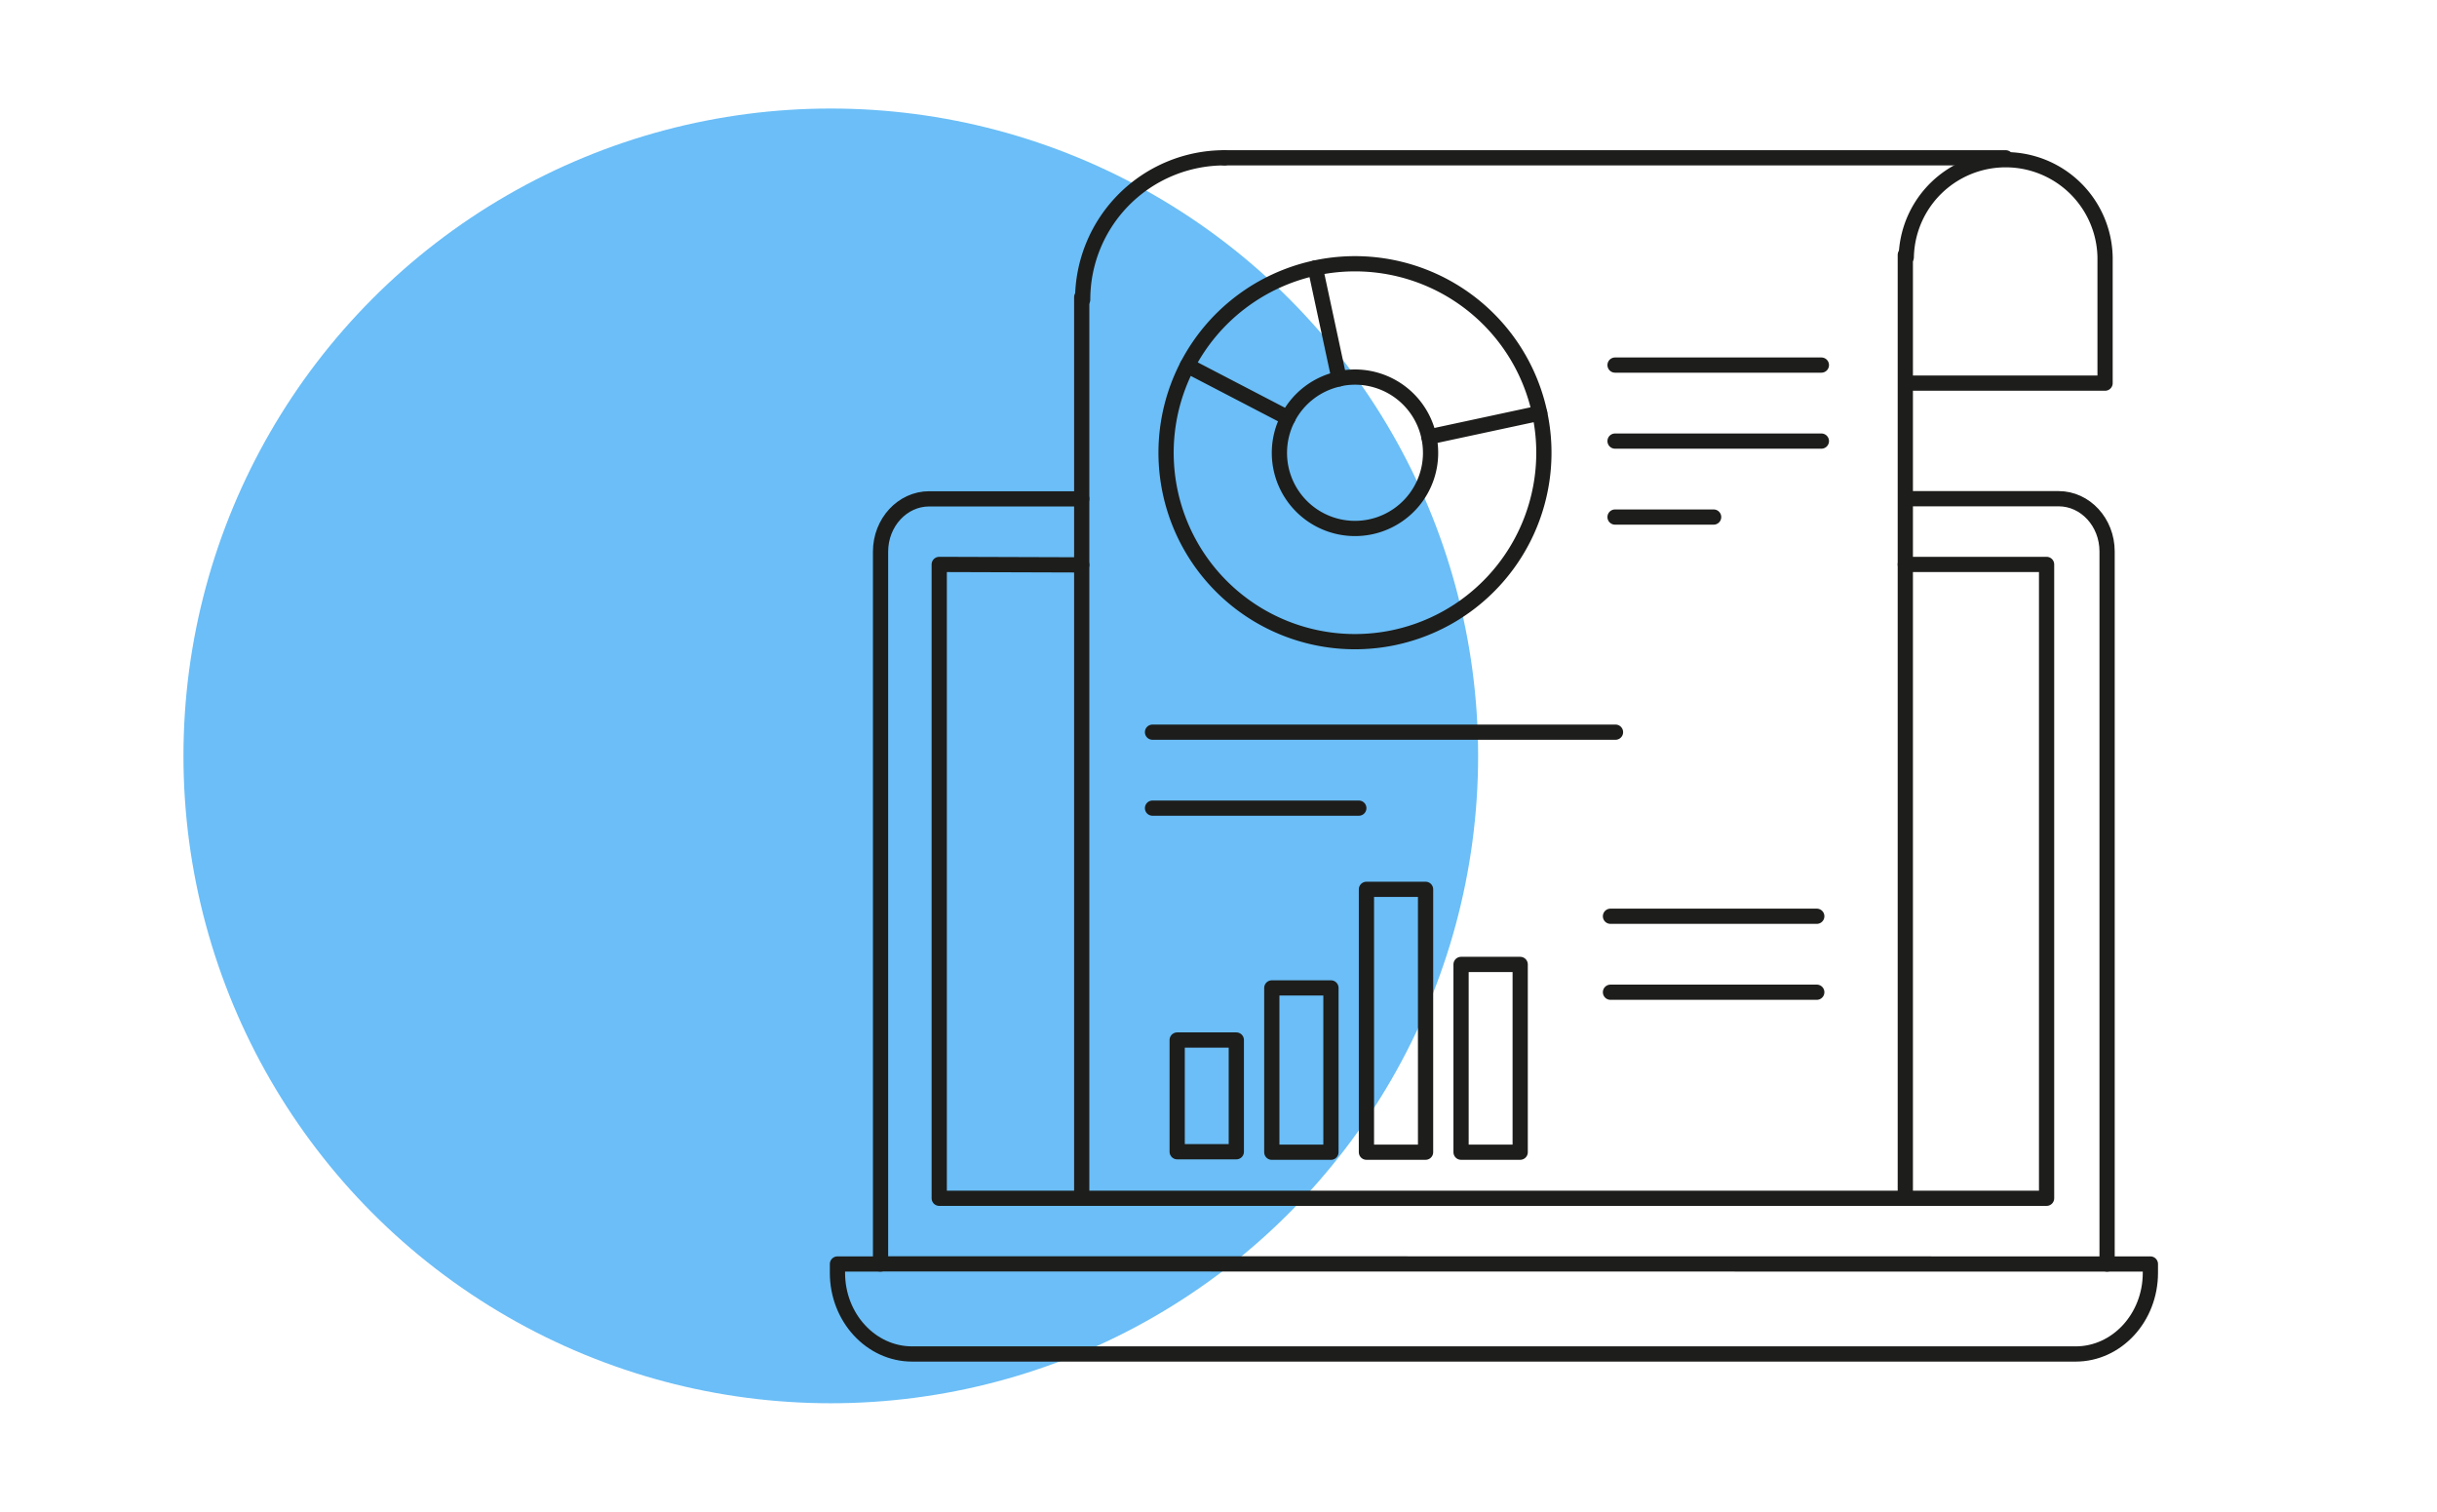 <svg id="Ebene_1" data-name="Ebene 1" xmlns="http://www.w3.org/2000/svg" viewBox="0 0 640 397">
  <defs>
    <style>
      .cls-1 {
        fill: #6bbef7;
      }

      .cls-2 {
        fill: none;
        stroke: #1d1d1b;
        stroke-linecap: round;
        stroke-linejoin: round;
        stroke-width: 4px;
      }
    </style>
  </defs>
  <circle class="cls-1" cx="218.18" cy="198.5" r="170"/>
  <g>
    <line class="cls-2" x1="422.94" y1="240.61" x2="477.12" y2="240.61"/>
    <line class="cls-2" x1="422.94" y1="260.56" x2="477.12" y2="260.56"/>
    <line class="cls-2" x1="424.14" y1="95.87" x2="478.33" y2="95.87"/>
    <line class="cls-2" x1="424.14" y1="115.83" x2="478.33" y2="115.83"/>
    <line class="cls-2" x1="424.14" y1="135.78" x2="450.03" y2="135.78"/>
    <path class="cls-2" d="M500.62,67.54a26.11,26.11,0,0,1,52.21,0v33.07H500.62"/>
    <path class="cls-2" d="M284.33,78.67a37.23,37.23,0,0,1,37.23-37.23"/>
    <line class="cls-2" x1="284.08" y1="314.67" x2="284.08" y2="78.04"/>
    <line class="cls-2" x1="500.37" y1="66.91" x2="500.37" y2="314.67"/>
    <line class="cls-2" x1="321.56" y1="41.44" x2="526.73" y2="41.44"/>
    <path class="cls-2" d="M284.08,131H244c-7,0-12.75,6.21-12.75,13.84V331.93H219.93v2.33c0,11.75,8.8,21.3,19.62,21.3H545.11c10.82,0,19.62-9.55,19.62-21.3v-2.33H553.36V144.8c0-7.63-5.71-13.84-12.74-13.84H502.1"/>
    <line class="cls-2" x1="231.06" y1="331.89" x2="553.36" y2="331.93"/>
    <polyline class="cls-2" points="500.37 148.22 537.47 148.22 537.47 314.67 246.66 314.67 246.66 148.22 284.08 148.34"/>
    <path class="cls-2" d="M351.68,99.47l-6.25-29.1A49.64,49.64,0,0,0,311.83,96l26.41,13.74a19.83,19.83,0,0,1,13.44-10.24"/>
    <path class="cls-2" d="M311.83,96a49.61,49.61,0,1,0,92.52,12.49l-29.1,6.25a19.85,19.85,0,1,1-37-5"/>
    <path class="cls-2" d="M351.68,99.47a19.84,19.84,0,0,1,23.57,15.24"/>
    <path class="cls-2" d="M404.35,108.46a49.61,49.61,0,0,0-58.92-38.09"/>
    <rect class="cls-2" x="358.85" y="233.54" width="15.53" height="69.03"/>
    <line class="cls-2" x1="302.67" y1="192.27" x2="424.26" y2="192.27"/>
    <line class="cls-2" x1="302.67" y1="212.22" x2="356.85" y2="212.22"/>
    <rect class="cls-2" x="334" y="259.43" width="15.53" height="43.15"/>
    <rect class="cls-2" x="383.7" y="253.26" width="15.53" height="49.31"/>
    <rect class="cls-2" x="309.15" y="273.11" width="15.53" height="29.34"/>
  </g>
</svg>
